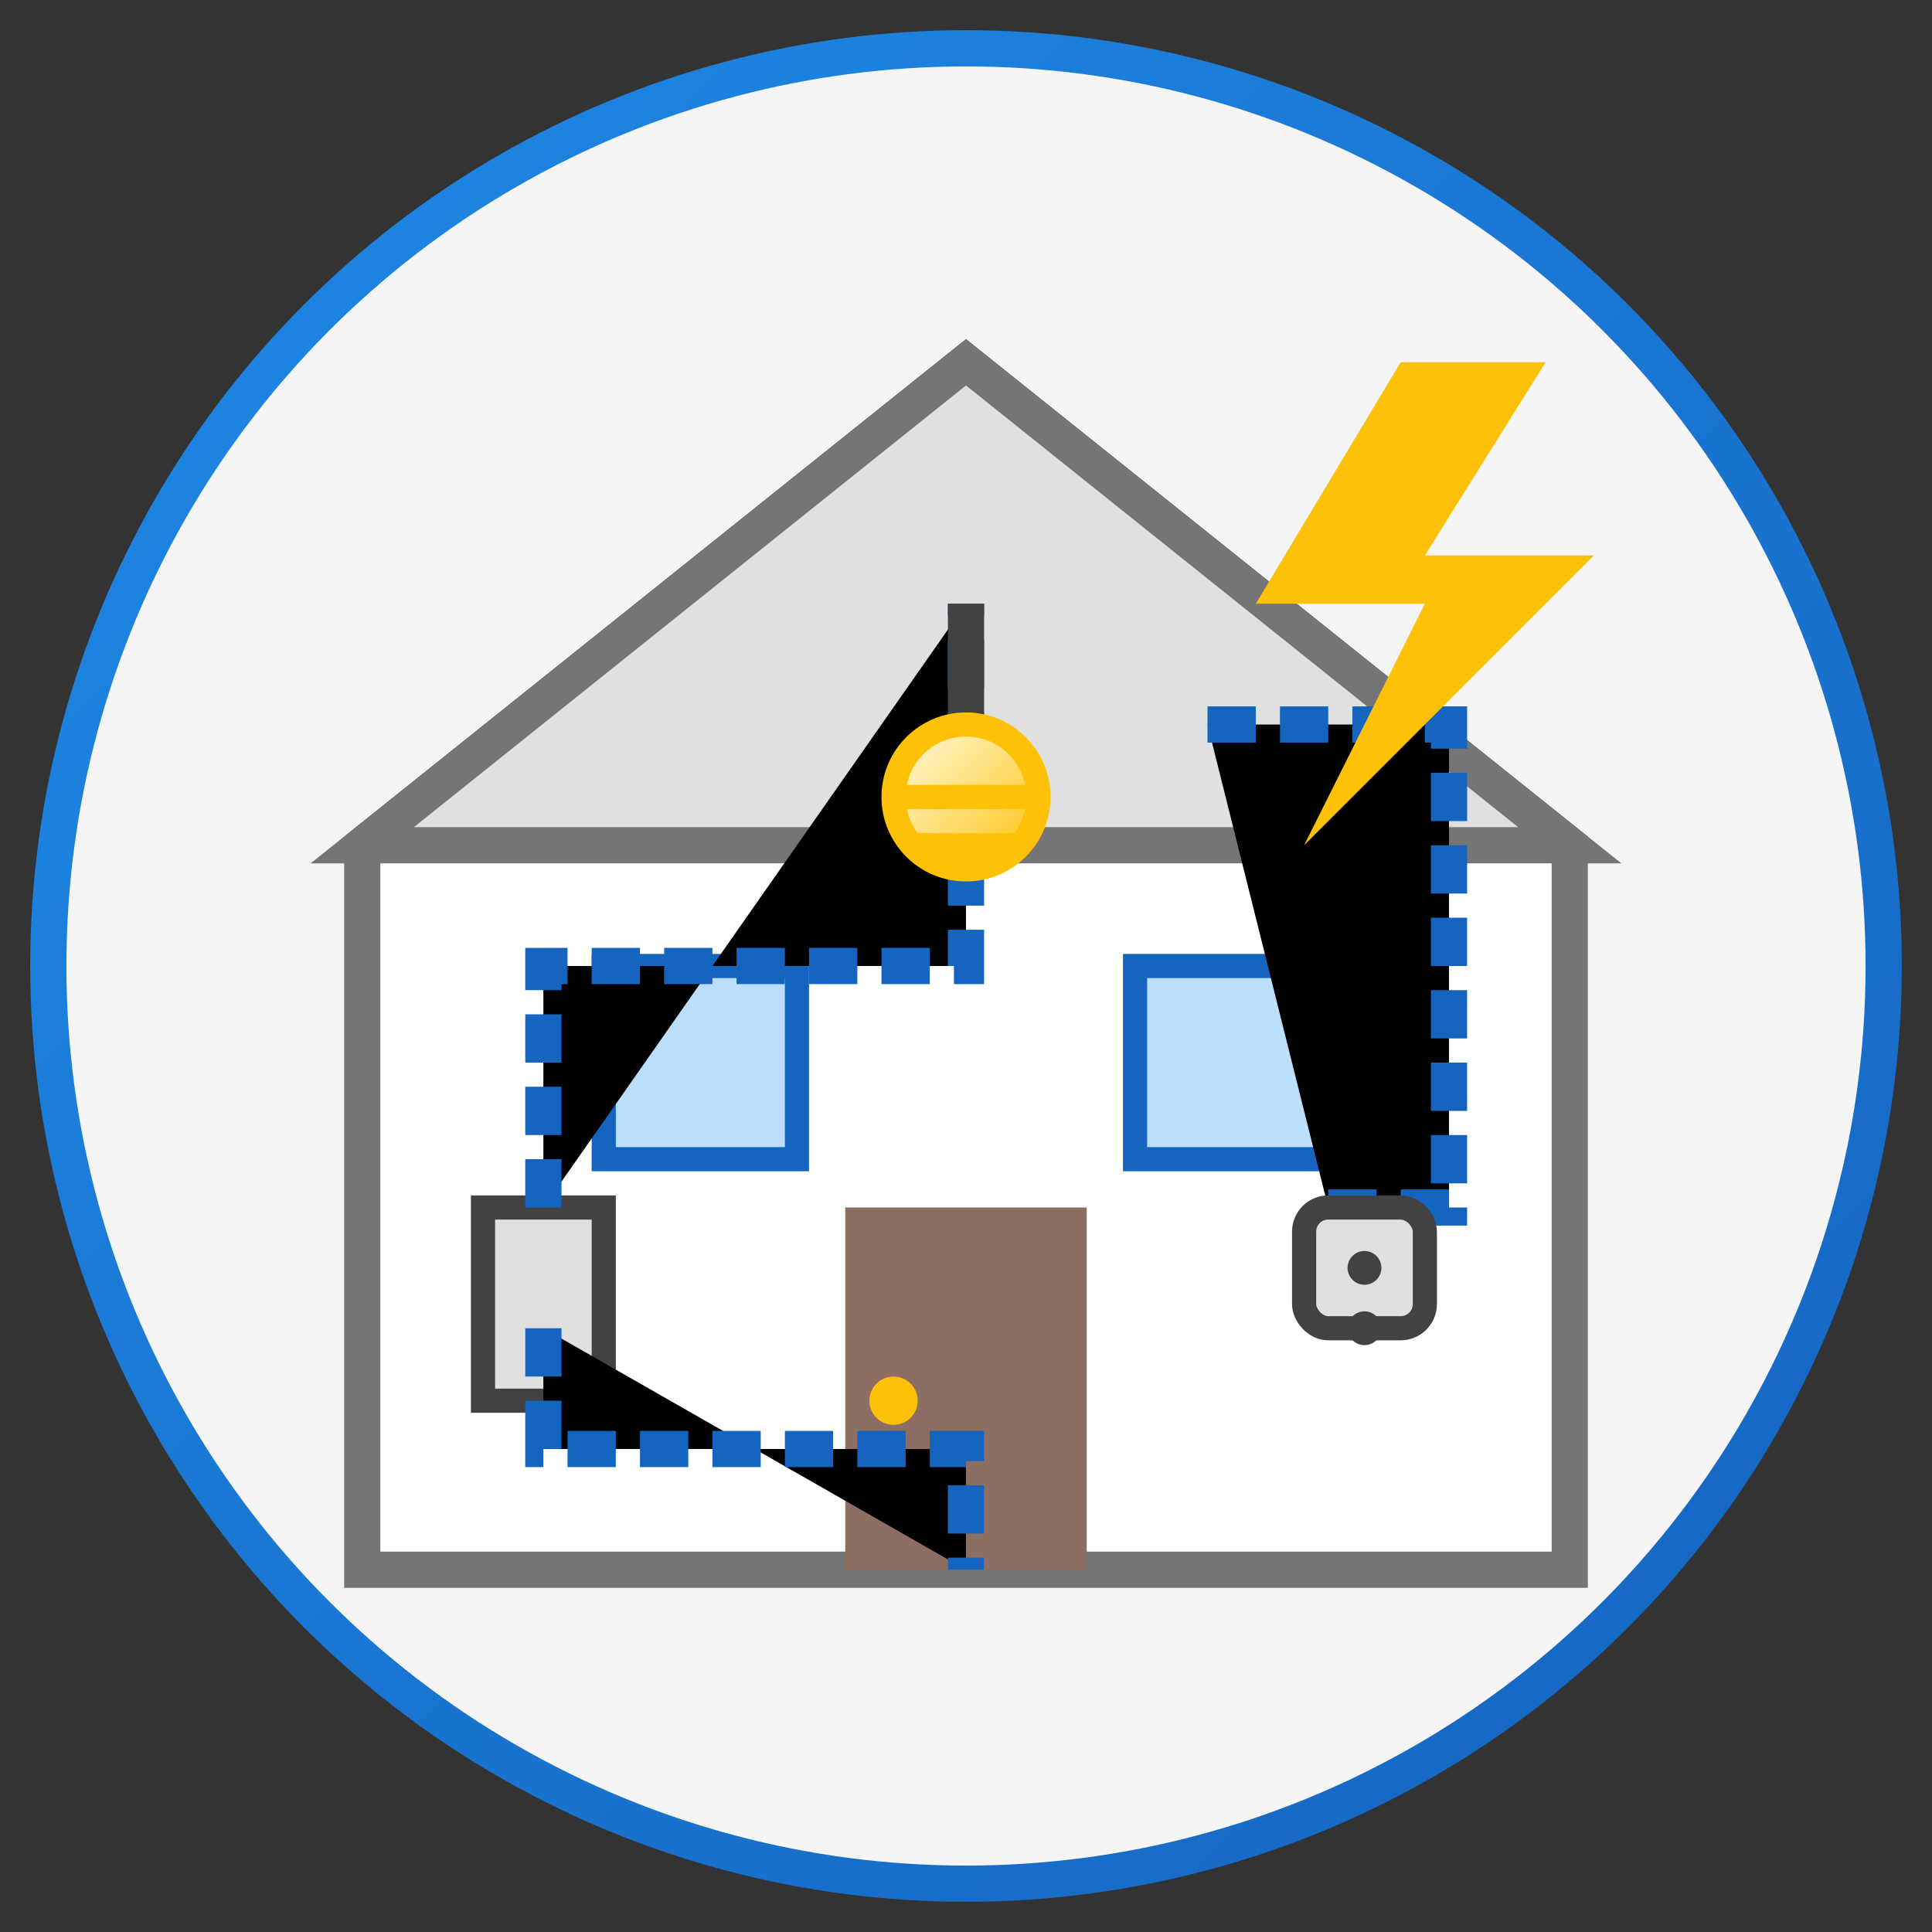 <svg width="80" height="80" viewBox="0 0 80 80" xmlns="http://www.w3.org/2000/svg">
  <rect x="0" y="0" width="80" height="80" fill="#333333" stroke="none"/>
  <defs>
    <linearGradient id="service1-gradient" x1="0%" y1="0%" x2="100%" y2="100%">
      <stop offset="0%" stop-color="#1e88e5" />
      <stop offset="100%" stop-color="#1565c0" />
    </linearGradient>
    <linearGradient id="yellow-glow" x1="0%" y1="0%" x2="100%" y2="100%">
      <stop offset="0%" stop-color="#fffde7" />
      <stop offset="100%" stop-color="#ffc107" />
    </linearGradient>
  </defs>
  
  <!-- Background Circle -->
  <circle cx="40" cy="40" r="38" fill="#f5f5f5" stroke="url(#service1-gradient)" stroke-width="1.5" />
  
  <!-- Electrical Installation Icon -->
  
  <!-- House outline -->
  <path d="M40 15L15 35V65H65V35L40 15Z" fill="#ffffff" stroke="#757575" stroke-width="1.5" />
  
  <!-- Roof -->
  <path d="M40 15L15 35H65L40 15Z" fill="#e0e0e0" stroke="#757575" stroke-width="1.5" />
  
  <!-- Door -->
  <rect x="35" y="50" width="10" height="15" fill="#8d6e63" />
  <circle cx="37" cy="58" r="1" fill="#ffc107" />
  
  <!-- Window -->
  <rect x="25" y="40" width="8" height="8" fill="#bbdefb" stroke="#1565c0" stroke-width="1" />
  <rect x="47" y="40" width="8" height="8" fill="#bbdefb" stroke="#1565c0" stroke-width="1" />
  
  <!-- Electrical elements -->
  <g>
    <!-- Electrical panel -->
    <rect x="20" y="50" width="5" height="8" fill="#e0e0e0" stroke="#424242" stroke-width="1" />
    
    <!-- Wiring through house -->
    <path d="M22.5 50V40H40V25" stroke="#1565c0" stroke-width="1.5" stroke-dasharray="2,1" />
    <path d="M22.5 55V60H40V65" stroke="#1565c0" stroke-width="1.5" stroke-dasharray="2,1" />
    <path d="M55 50H60V30H50" stroke="#1565c0" stroke-width="1.5" stroke-dasharray="2,1" />
    
    <!-- Electric socket -->
    <rect x="54" y="50" width="5" height="5" rx="1" fill="#e0e0e0" stroke="#424242" stroke-width="1" />
    <circle cx="56.5" cy="52.5" r="0.7" fill="#424242" />
    <circle cx="56.5" cy="55" r="0.7" fill="#424242" />
    
    <!-- Light bulb on ceiling -->
    <path d="M40 25V30" stroke="#424242" stroke-width="1.5" />
    <circle cx="40" cy="33" r="3" fill="url(#yellow-glow)" stroke="#ffc107" stroke-width="1">
      <animate attributeName="opacity" values="0.7;1;0.7" dur="2s" repeatCount="indefinite" />
    </circle>
    <path d="M37 33L43 33" stroke="#ffc107" stroke-width="1" />
    <path d="M38 35L42 35" stroke="#ffc107" stroke-width="1" />
  </g>
  
  <!-- Lightning bolt -->
  <path d="M64 15L59 23H66L54 35L59 25H52L58 15" fill="#ffc107" />
</svg>
